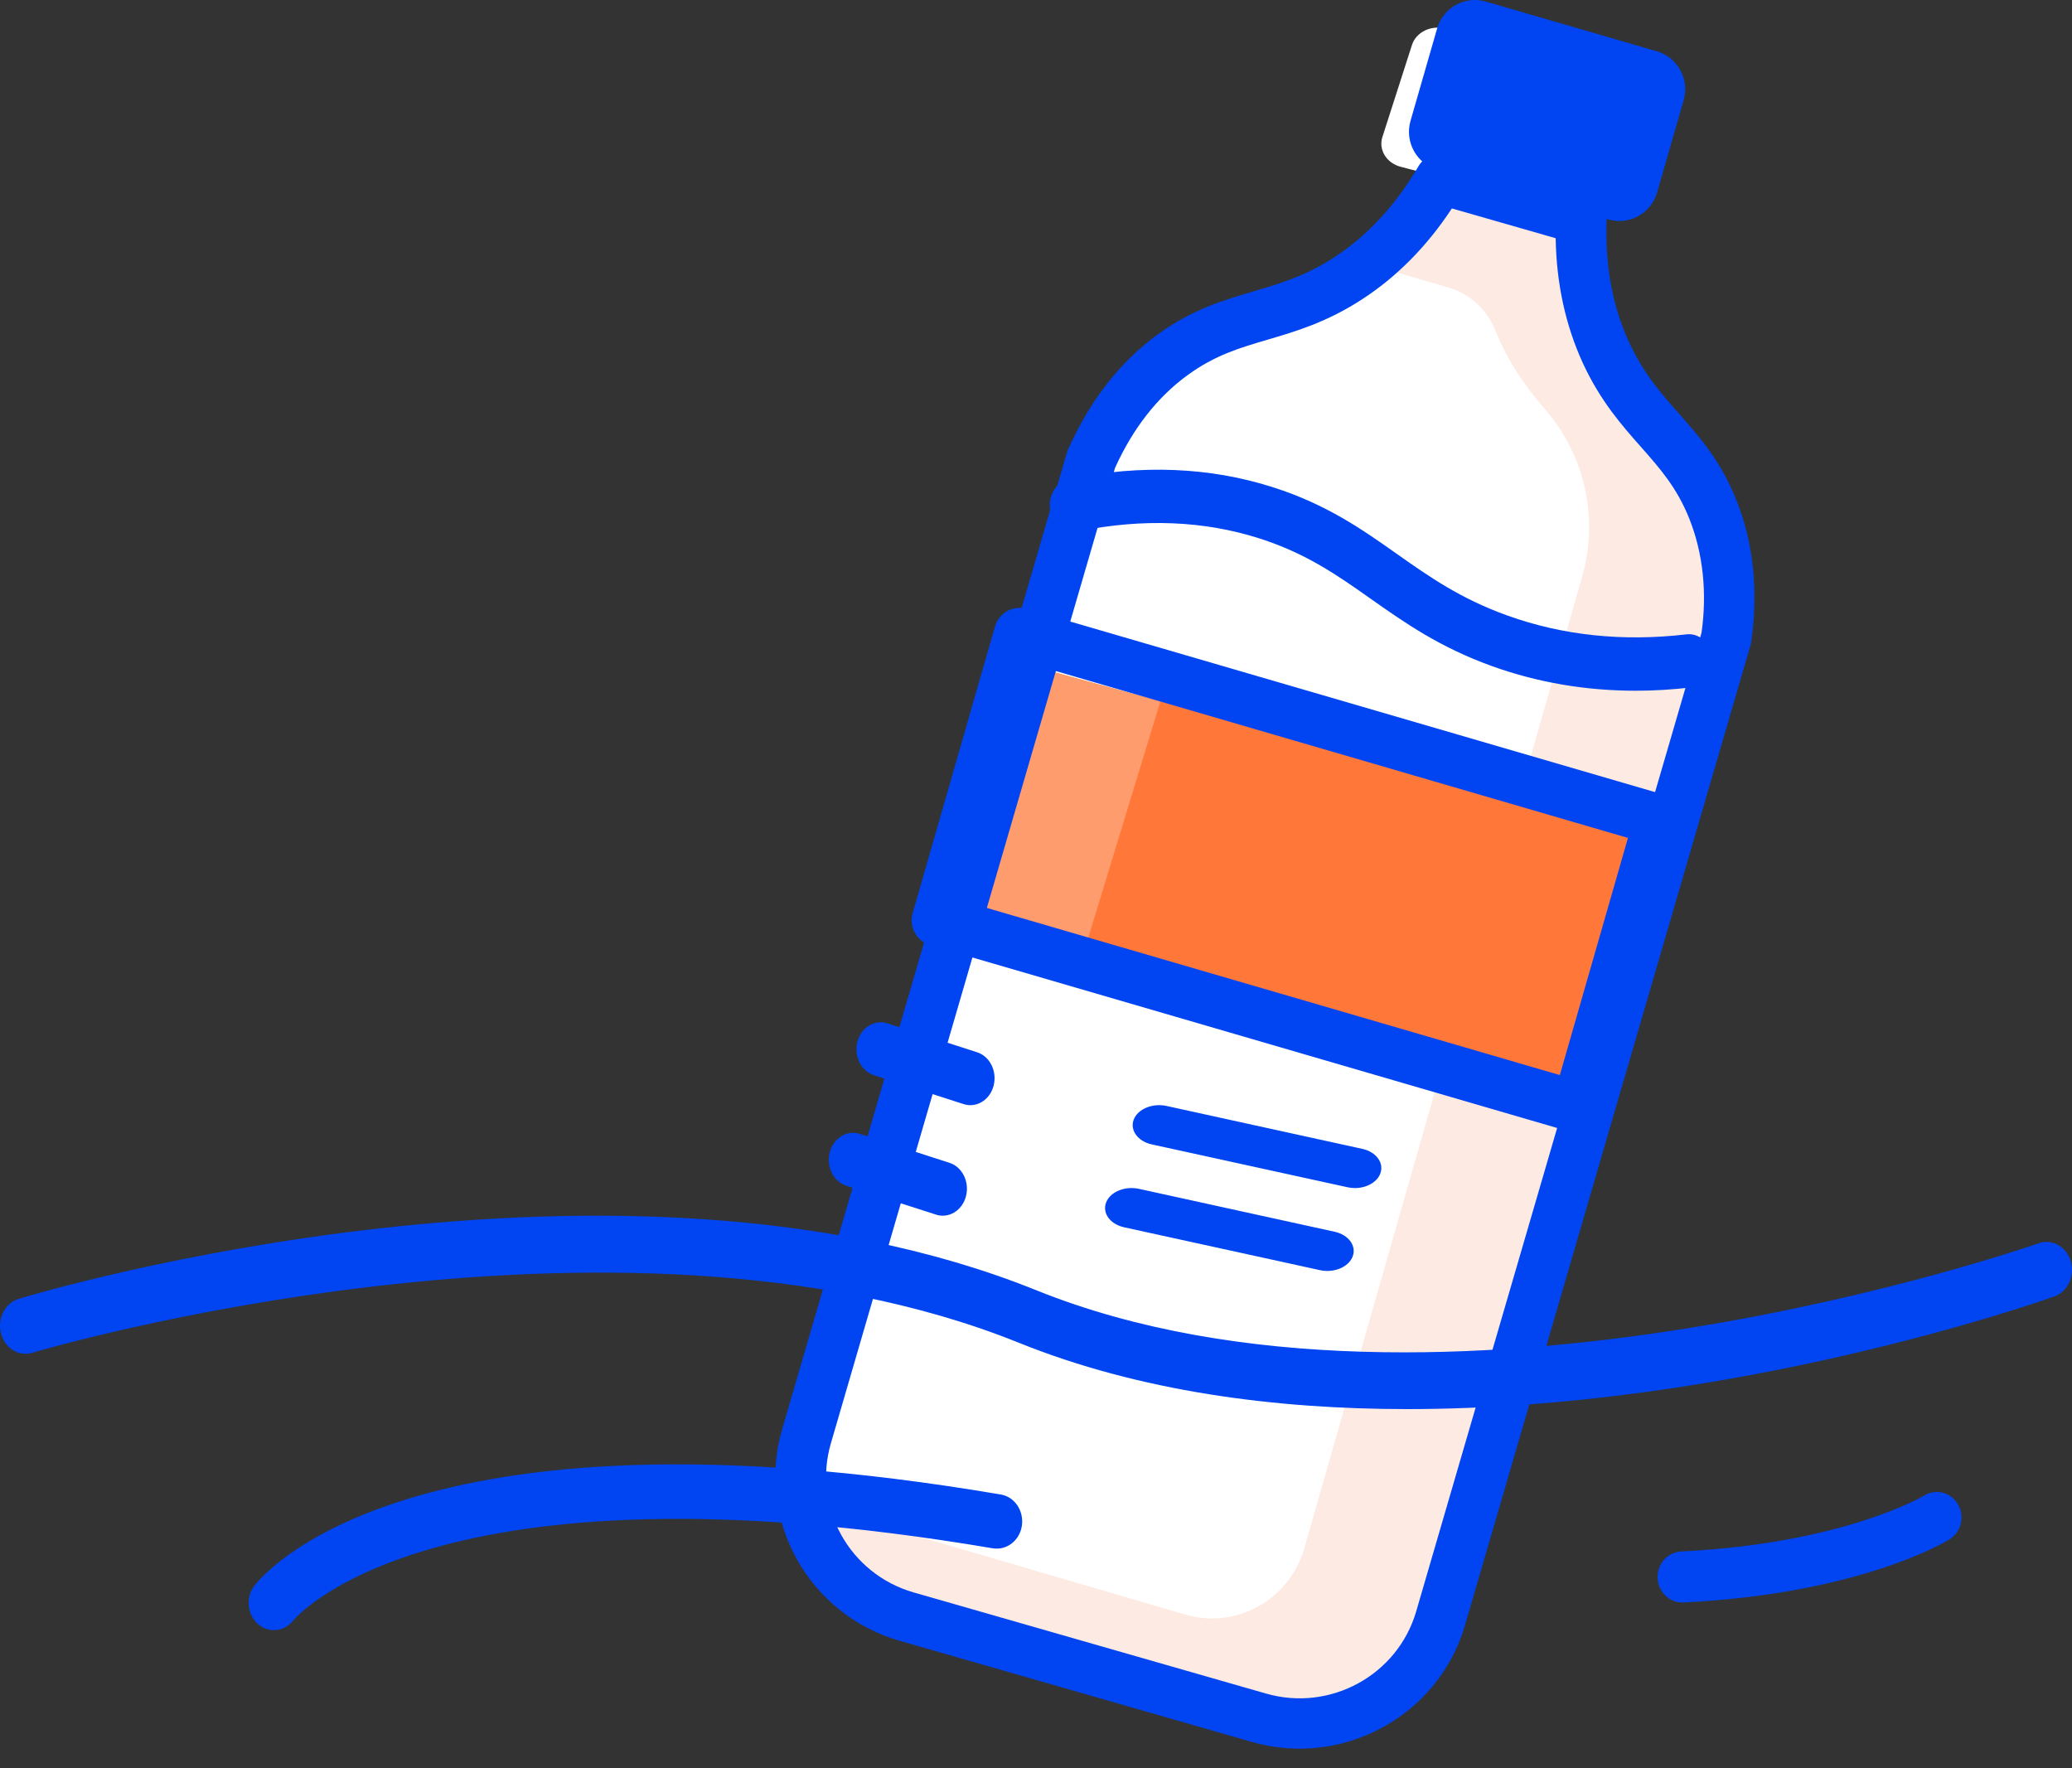 <svg xmlns="http://www.w3.org/2000/svg" width="75" height="64" viewBox="0 0 75 64">
  <rect x="0" y="0" width="75" height="64" fill="#333333" stroke="none"/>
  <g fill="none" fill-rule="evenodd">
    <path fill="#FFF" d="M51.738,7 C50.703,8.803 49.513,9.907 48.442,10.613 C46.104,12.158 44.36,11.79 42.227,13.37 C40.792,14.434 39.913,15.835 39.35,17.107 L29.207,52.589 C28.406,55.388 30,58.315 32.766,59.125 L45.287,62.791 C48.053,63.601 50.945,61.988 51.743,59.189 L61.888,23.705 C62.083,22.326 62.077,20.665 61.427,18.992 C60.457,16.503 58.789,15.874 57.626,13.303 C57.094,12.127 56.669,10.551 56.744,8.467 L51.738,7 Z"/>
    <path fill="#FFF" d="M62 22.694C59.122 32.803 54.784 48.037 51.907 58.146 51.1 60.978 48.19 62.607 45.403 61.788L32.794 58.081C30.006 57.262 28.402 54.304 29.208 51.472 31.965 41.791 36.181 26.984 38.937 17.302 42.049 16.725 44.435 17.064 46.151 17.57 49.858 18.664 51.089 20.731 54.91 21.998 57.615 22.895 60.121 22.897 62 22.694M51.109 1.627L50.038 4.96C49.89 5.418 50.188 5.902 50.695 6.035L54.394 7C53.885 6.867 53.589 6.384 53.737 5.925L54.808 2.591C54.953 2.132 55.491 1.866 56 1.999L52.301 1.034C51.792.901 51.256 1.168 51.109 1.627"/>
    <path fill="#FDEAE2" d="M39.147,57.337 L42.904,58.437 C44.75,58.978 46.678,57.903 47.212,56.036 L57.269,20.871 C57.869,18.776 57.382,16.518 55.972,14.869 C55.382,14.179 54.786,13.427 54.283,12.323 C54.233,12.212 54.18,12.097 54.135,11.975 C53.832,11.225 53.226,10.641 52.458,10.416 L49.701,9.61 C50.394,8.96 51.094,8.111 51.734,7 L56.744,8.465 C56.744,8.471 56.745,8.476 56.745,8.48 L56.745,8.571 C56.736,8.825 56.738,9.073 56.742,9.312 C56.745,9.414 56.754,9.509 56.758,9.606 C56.771,9.783 56.78,9.954 56.794,10.124 L56.827,10.394 C56.848,10.575 56.873,10.752 56.902,10.92 C56.917,10.984 56.924,11.046 56.935,11.104 C56.978,11.336 57.027,11.557 57.085,11.77 C57.232,12.345 57.418,12.852 57.624,13.301 C58.789,15.872 60.456,16.502 61.428,18.993 C61.753,19.831 61.917,20.665 61.975,21.46 C62.033,22.256 61.986,23.015 61.888,23.707 L51.745,59.175 C50.942,61.983 48.04,63.604 45.262,62.79 L32.768,59.133 C30.584,58.494 29.13,56.54 29,54.368 L39.147,57.337 Z"/>
    <polygon fill="#FF7839" points="57.037 40 34 33.691 36.962 24 60 30.309"/>
    <polygon fill="#FF9C6D" points="42 25.391 39.067 35 34 33.609 36.933 24"/>
    <path fill="#0045F1" d="M58.219,7.943 L52.028,6.142 C51.272,5.924 50.838,5.131 51.057,4.372 L52.019,1.033 C52.236,0.273 53.026,-0.163 53.781,0.057 L59.972,1.856 C60.726,2.076 61.162,2.869 60.943,3.627 L59.981,6.967 C59.764,7.725 58.975,8.163 58.219,7.943"/>
    <path fill="#0045F1" d="M24.553,2.544 C23.65,3.917 22.552,5.027 21.283,5.846 C20.012,6.67 18.881,7.001 17.881,7.294 C16.862,7.595 15.982,7.854 14.995,8.571 C13.893,9.371 13.008,10.504 12.36,11.937 L2.075,47.239 C1.401,49.547 2.747,51.968 5.073,52.636 L17.824,56.295 C20.146,56.966 22.59,55.631 23.262,53.321 L33.591,17.899 C33.792,16.469 33.652,15.041 33.151,13.781 C32.701,12.653 32.097,11.968 31.396,11.174 C30.709,10.398 29.93,9.517 29.297,8.147 C28.669,6.782 28.337,5.263 28.311,3.622 L24.553,2.544 Z M19.041,58.29 C18.47,58.29 17.89,58.212 17.313,58.046 L4.562,54.385 C1.263,53.437 -0.644,50.004 0.31,46.732 L10.64,11.311 C11.464,9.466 12.549,8.09 13.91,7.101 C15.154,6.198 16.276,5.868 17.361,5.549 C18.323,5.265 19.234,4.999 20.28,4.322 C21.489,3.538 22.52,2.429 23.343,1.019 C23.558,0.657 23.986,0.485 24.393,0.602 L29.492,2.065 C29.897,2.181 30.169,2.557 30.154,2.974 C30.094,4.602 30.367,6.087 30.97,7.389 C31.489,8.517 32.115,9.223 32.776,9.974 C33.522,10.817 34.293,11.69 34.858,13.114 C35.477,14.672 35.653,16.411 35.383,18.282 L25.027,53.827 C24.239,56.529 21.744,58.29 19.041,58.29 L19.041,58.29 Z" transform="translate(28 5)"/>
    <path fill="#0045F1" d="M35.075 32.673L56.462 38.91 58.927 30.327 37.539 24.089 35.075 32.673zM57.092 41C57.007 41 56.921 40.989 56.836 40.963L33.67 34.209C33.179 34.065 32.895 33.547 33.036 33.05L36.016 22.673C36.085 22.436 36.244 22.234 36.459 22.114 36.674 21.997 36.928 21.969 37.163 22.036L60.329 28.792C60.567 28.861 60.767 29.022 60.884 29.238 61.004 29.455 61.032 29.711 60.963 29.95L57.983 40.326C57.865 40.735 57.494 41 57.092 41L57.092 41zM35.124 40C35.043 40 34.96 39.988 34.88 39.961L31.633 38.915C31.168 38.765 30.9 38.224 31.035 37.704 31.17 37.186 31.654 36.891 32.122 37.038L35.367 38.085C35.832 38.233 36.1 38.777 35.965 39.295 35.855 39.723 35.504 40 35.124 40M34.124 44C34.043 44 33.962 43.988 33.88 43.961L30.634 42.916C30.169 42.766 29.901 42.225 30.034 41.707 30.169 41.187 30.655 40.889 31.121 41.039L34.367 42.086C34.832 42.234 35.1 42.777 34.965 43.295 34.855 43.723 34.504 44 34.124 44M49.044 43C48.956 43 48.866 42.991 48.778 42.971L41.692 41.42C41.185 41.309 40.892 40.907 41.037 40.522 41.185 40.138 41.715 39.918 42.223 40.028L49.31 41.581C49.816 41.692 50.109 42.093 49.962 42.477 49.841 42.794 49.459 43 49.044 43M48.043 46C47.955 46 47.866 45.991 47.778 45.971L40.691 44.42C40.184 44.308 39.891 43.907 40.038 43.522 40.185 43.138 40.714 42.919 41.224 43.028L48.309 44.581C48.816 44.692 49.109 45.093 48.962 45.477 48.841 45.794 48.459 46 48.043 46M59.21 25C57.401 25 55.66 24.703 54.013 24.112 52.1 23.423 50.839 22.533 49.618 21.674 48.422 20.83 47.292 20.033 45.59 19.488 43.581 18.845 41.372 18.756 39.034 19.229 38.561 19.338 38.102 18.978 38.014 18.453 37.928 17.928 38.244 17.426 38.718 17.33 41.328 16.805 43.805 16.907 46.077 17.635 48.024 18.256 49.315 19.168 50.562 20.048 51.741 20.878 52.857 21.664 54.556 22.276 56.563 22.998 58.735 23.228 61.032 22.961 61.499 22.894 61.944 23.289 61.995 23.82 62.046 24.349 61.697 24.826 61.217 24.88 60.54 24.959 59.87 25 59.21 25"/>
    <path fill="#0045F1" d="M50.941 51C46.162 51 41.26 50.366 36.874 48.597 22.273 42.713 1.376 48.899 1.167 48.962.673 49.109.168 48.792.033 48.255-.101 47.715.186 47.158.677 47.01 1.555 46.743 22.345 40.579 37.511 46.699 52.103 52.579 73.577 45.073 73.793 44.998 74.285 44.826 74.798 45.12 74.955 45.648 75.112 46.18 74.846 46.751 74.363 46.923 73.719 47.152 62.707 51 50.941 51M9.913 59C9.708 59 9.503 58.927 9.335 58.777 8.95 58.434 8.886 57.827 9.199 57.405 9.41 57.12 14.65 50.432 36.229 54.092 36.728 54.177 37.067 54.682 36.989 55.22 36.91 55.756 36.445 56.116 35.944 56.04 15.647 52.596 10.665 58.588 10.616 58.649 10.435 58.88 10.174 59 9.913 59M60.892 58C60.417 58 60.024 57.616 60.001 57.121 59.976 56.611 60.356 56.179 60.851 56.153 66.746 55.863 69.626 54.145 69.653 54.128 70.079 53.87 70.627 54.014 70.875 54.452 71.125 54.888 70.989 55.453 70.568 55.713 70.44 55.795 67.329 57.684 60.933 58 60.92 58 60.906 58 60.892 58"/>
  </g>
</svg>
